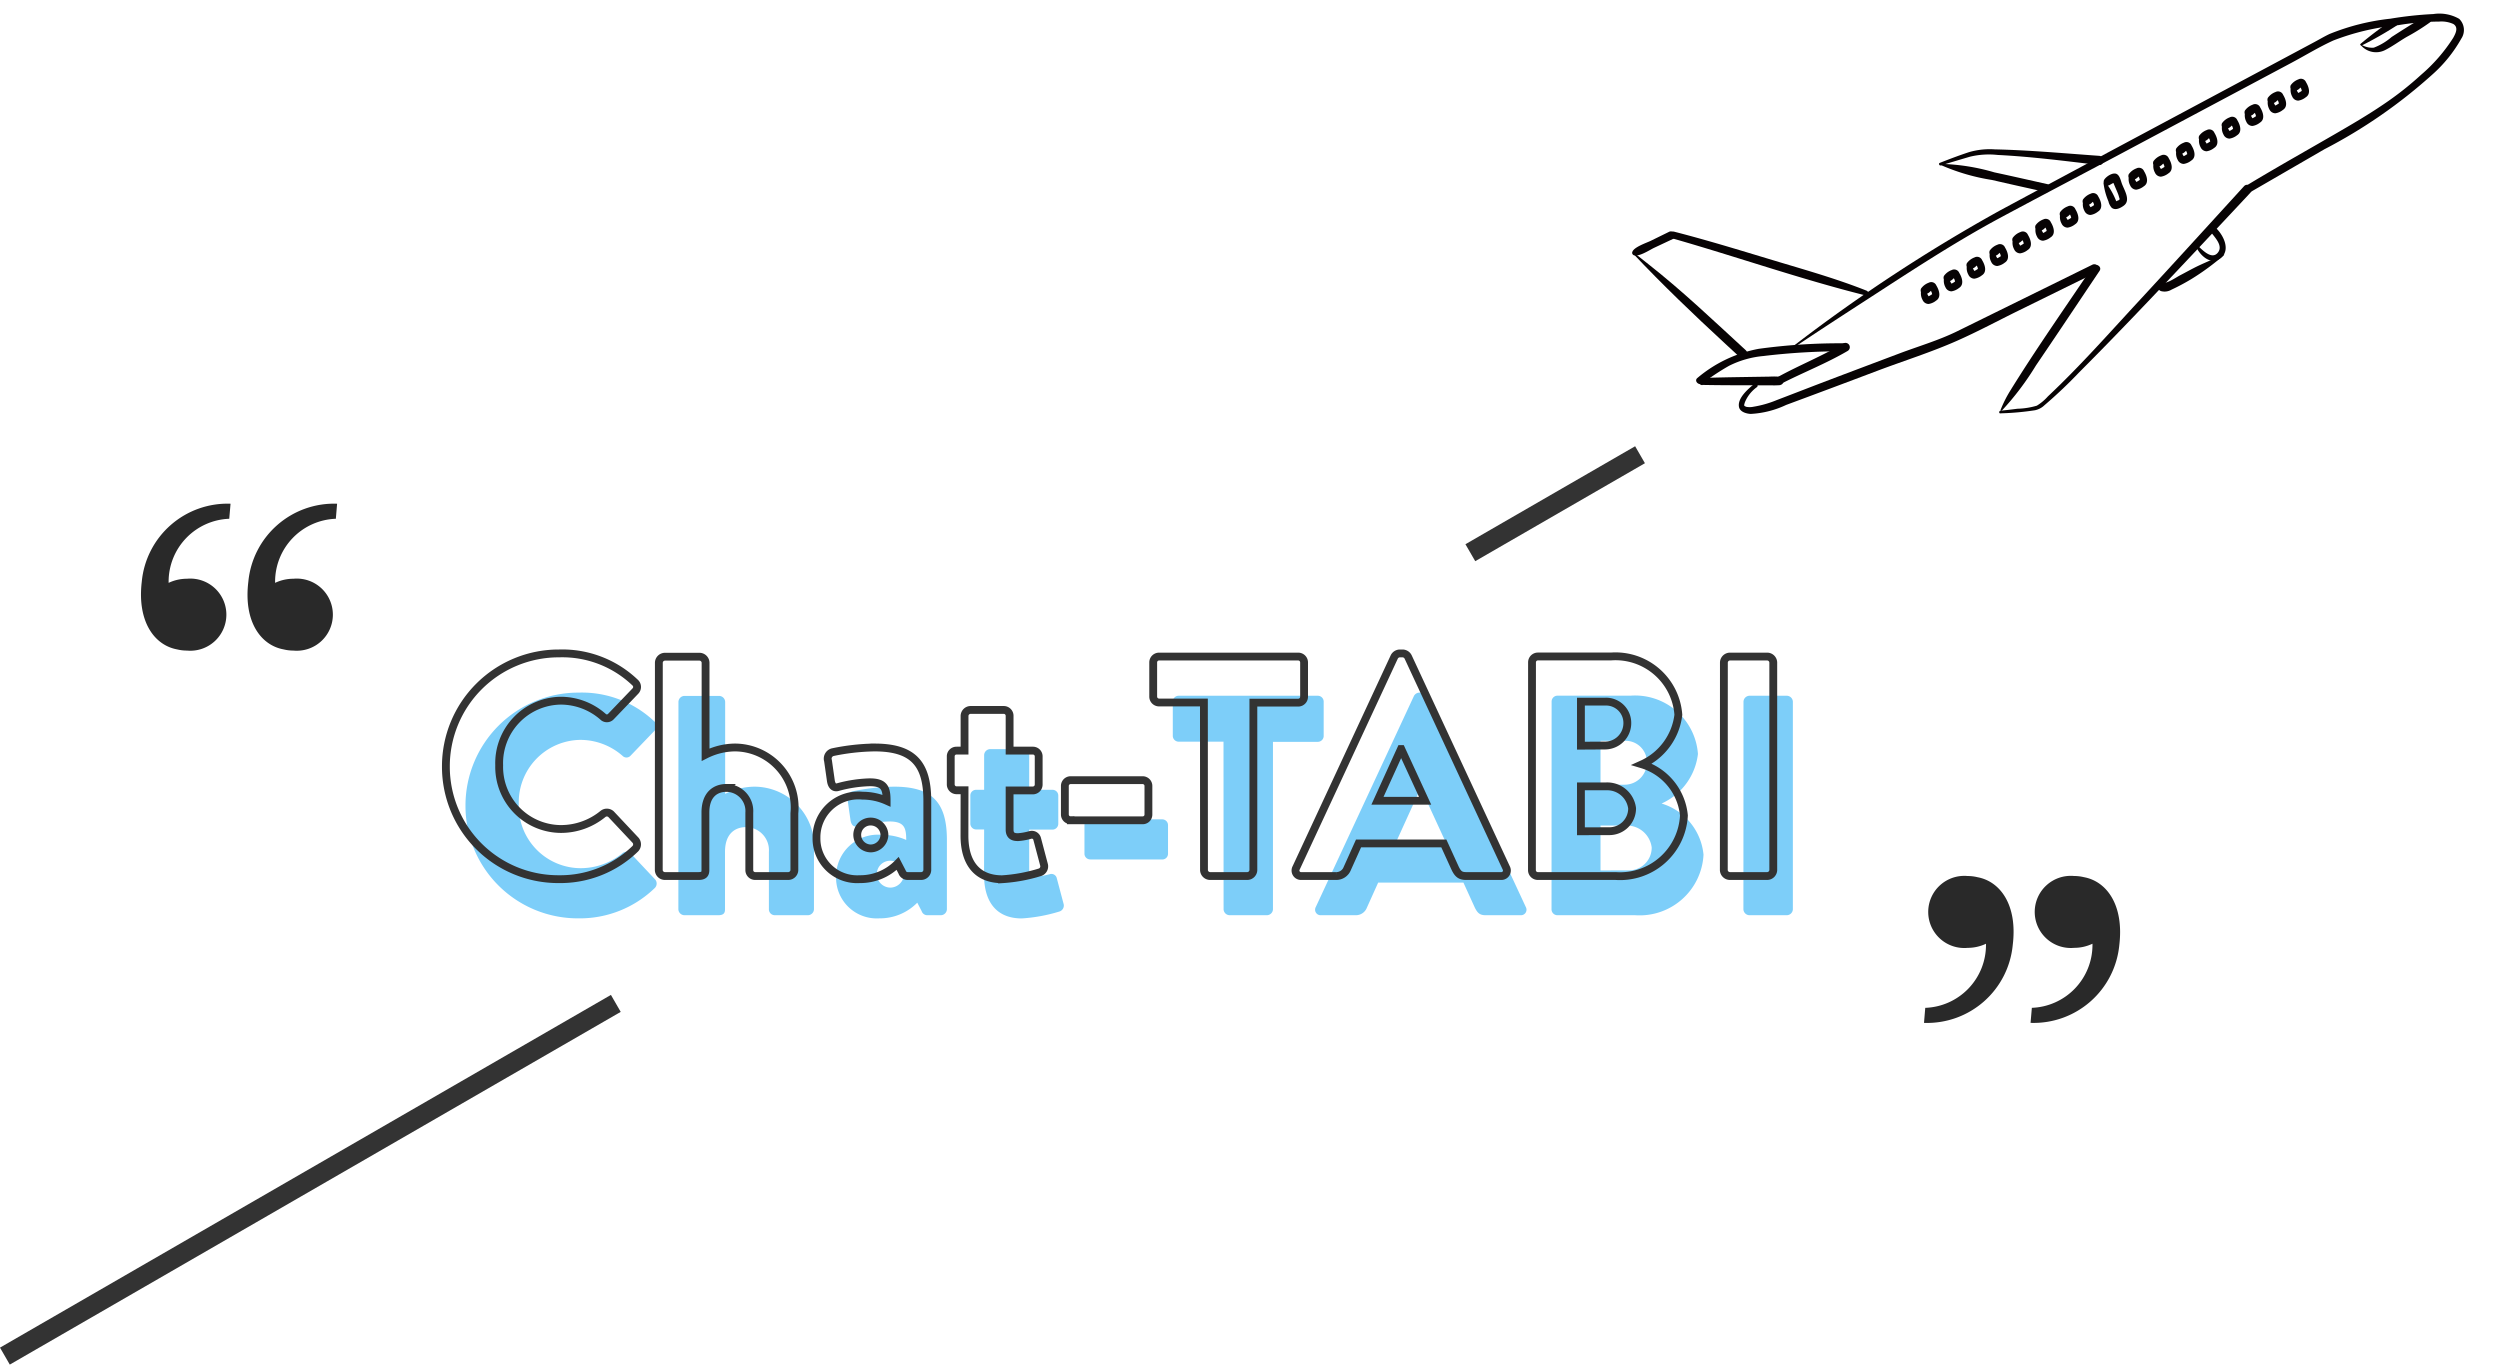 <svg xmlns="http://www.w3.org/2000/svg" width="127.582" height="69.639" viewBox="0 0 127.582 69.639">
  <g id="グループ_7" data-name="グループ 7" transform="translate(-553.805 -947.294)">
    <path id="パス_42" data-name="パス 42" d="M.56-5.584A5.736,5.736,0,0,0,6.336.16a5.491,5.491,0,0,0,3.888-1.552.32.32,0,0,0,.016-.432L8.992-3.152a.316.316,0,0,0-.416-.016A3.384,3.384,0,0,1,6.432-2.4,3.169,3.169,0,0,1,3.28-5.648a3.188,3.188,0,0,1,3.136-3.3,3.269,3.269,0,0,1,2.16.816.28.28,0,0,0,.4,0l1.248-1.3a.3.3,0,0,0-.016-.448A5.375,5.375,0,0,0,6.336-11.36,5.763,5.763,0,0,0,.56-5.584ZM11.424-.3a.315.315,0,0,0,.3.3h1.728c.272,0,.352-.1.352-.3V-3.232c0-.976.56-1.264,1.072-1.264a1.179,1.179,0,0,1,1.168,1.264V-.3a.3.3,0,0,0,.3.3h1.7a.315.315,0,0,0,.3-.3V-3.2A3.063,3.063,0,0,0,15.3-6.56a3.4,3.4,0,0,0-1.488.368v-4.7a.315.315,0,0,0-.3-.3H11.728a.315.315,0,0,0-.3.3Zm8.048-1.648A2.076,2.076,0,0,0,21.68.16a2.673,2.673,0,0,0,1.936-.8l.224.432A.3.3,0,0,0,24.128,0h.7a.315.315,0,0,0,.3-.3V-3.84c0-1.888-.72-2.72-2.7-2.72a11.2,11.2,0,0,0-2.128.24.341.341,0,0,0-.24.432l.144,1.008c.032.24.144.416.384.336a6.79,6.79,0,0,1,1.6-.24c.768,0,.864.32.864.944A3.006,3.006,0,0,0,21.824-4.1,2.136,2.136,0,0,0,19.472-1.952Zm2.08-.16a.68.68,0,0,1,.688-.672.7.7,0,0,1,.7.672.71.71,0,0,1-.7.7A.7.7,0,0,1,21.552-2.112Zm5.472.048c0,1.456.7,2.224,1.92,2.224A8.239,8.239,0,0,0,30.88-.192a.318.318,0,0,0,.208-.368l-.352-1.328a.28.28,0,0,0-.352-.208,3.124,3.124,0,0,1-.624.112c-.192,0-.432-.032-.432-.384v-2h1.184a.3.3,0,0,0,.3-.3V-6.1a.294.294,0,0,0-.3-.3H29.328V-8.176a.3.3,0,0,0-.288-.3H27.328a.315.315,0,0,0-.3.3V-6.4h-.416a.291.291,0,0,0-.288.3v1.424a.3.3,0,0,0,.288.3h.416Zm5.424-.784h3.664a.291.291,0,0,0,.3-.288V-4.592a.294.294,0,0,0-.3-.3H32.448a.294.294,0,0,0-.3.3v1.456A.291.291,0,0,0,32.448-2.848ZM39.248-.3a.315.315,0,0,0,.3.3h1.92a.315.315,0,0,0,.3-.3V-8.848h2.288a.3.3,0,0,0,.3-.3V-10.9a.3.3,0,0,0-.3-.3h-7.1a.3.3,0,0,0-.3.3v1.744a.3.3,0,0,0,.3.3h2.288Zm4.976.3h1.76a.6.6,0,0,0,.576-.384l.576-1.28h4.352L52.064-.4c.144.3.272.4.56.4H54.4a.282.282,0,0,0,.272-.416L49.664-11.184a.325.325,0,0,0-.272-.176h-.16a.325.325,0,0,0-.272.176L43.952-.416A.282.282,0,0,0,44.224,0ZM48.1-3.84l1.2-2.64h.016l1.216,2.64ZM55.984-.3a.3.3,0,0,0,.3.3h3.968a3.264,3.264,0,0,0,3.488-3.088A3.025,3.025,0,0,0,61.6-5.7a3.183,3.183,0,0,0,1.856-2.528,3.216,3.216,0,0,0-3.44-2.976H56.288a.3.3,0,0,0-.3.3Zm2.5-6.352V-8.9h1.248a1.086,1.086,0,0,1,1.12,1.088,1.141,1.141,0,0,1-1.12,1.152Zm0,4.368V-4.576h1.3a1.279,1.279,0,0,1,1.312,1.12,1.161,1.161,0,0,1-1.152,1.168ZM65.776-.3a.315.315,0,0,0,.3.3H68a.315.315,0,0,0,.3-.3V-10.9a.315.315,0,0,0-.3-.3H66.08a.315.315,0,0,0-.3.3Z" transform="translate(577 994)" fill="#7dcef9"/>
    <path id="パス_43" data-name="パス 43" d="M.56-5.584A5.736,5.736,0,0,0,6.336.16a5.491,5.491,0,0,0,3.888-1.552.32.32,0,0,0,.016-.432L8.992-3.152a.316.316,0,0,0-.416-.016A3.384,3.384,0,0,1,6.432-2.4,3.169,3.169,0,0,1,3.28-5.648a3.188,3.188,0,0,1,3.136-3.3,3.269,3.269,0,0,1,2.16.816.28.28,0,0,0,.4,0l1.248-1.3a.3.3,0,0,0-.016-.448A5.375,5.375,0,0,0,6.336-11.36,5.763,5.763,0,0,0,.56-5.584ZM11.424-.3a.315.315,0,0,0,.3.3h1.728c.272,0,.352-.1.352-.3V-3.232c0-.976.56-1.264,1.072-1.264a1.179,1.179,0,0,1,1.168,1.264V-.3a.3.3,0,0,0,.3.3h1.7a.315.315,0,0,0,.3-.3V-3.2A3.063,3.063,0,0,0,15.3-6.56a3.4,3.4,0,0,0-1.488.368v-4.7a.315.315,0,0,0-.3-.3H11.728a.315.315,0,0,0-.3.3Zm8.048-1.648A2.076,2.076,0,0,0,21.68.16a2.673,2.673,0,0,0,1.936-.8l.224.432A.3.3,0,0,0,24.128,0h.7a.315.315,0,0,0,.3-.3V-3.84c0-1.888-.72-2.72-2.7-2.72a11.2,11.2,0,0,0-2.128.24.341.341,0,0,0-.24.432l.144,1.008c.032.24.144.416.384.336a6.79,6.79,0,0,1,1.6-.24c.768,0,.864.32.864.944A3.006,3.006,0,0,0,21.824-4.1,2.136,2.136,0,0,0,19.472-1.952Zm2.08-.16a.68.68,0,0,1,.688-.672.7.7,0,0,1,.7.672.71.71,0,0,1-.7.7A.7.7,0,0,1,21.552-2.112Zm5.472.048c0,1.456.7,2.224,1.92,2.224A8.239,8.239,0,0,0,30.88-.192a.318.318,0,0,0,.208-.368l-.352-1.328a.28.28,0,0,0-.352-.208,3.124,3.124,0,0,1-.624.112c-.192,0-.432-.032-.432-.384v-2h1.184a.3.3,0,0,0,.3-.3V-6.1a.294.294,0,0,0-.3-.3H29.328V-8.176a.3.3,0,0,0-.288-.3H27.328a.315.315,0,0,0-.3.3V-6.4h-.416a.291.291,0,0,0-.288.3v1.424a.3.3,0,0,0,.288.3h.416Zm5.424-.784h3.664a.291.291,0,0,0,.3-.288V-4.592a.294.294,0,0,0-.3-.3H32.448a.294.294,0,0,0-.3.3v1.456A.291.291,0,0,0,32.448-2.848ZM39.248-.3a.315.315,0,0,0,.3.3h1.92a.315.315,0,0,0,.3-.3V-8.848h2.288a.3.3,0,0,0,.3-.3V-10.9a.3.3,0,0,0-.3-.3h-7.1a.3.3,0,0,0-.3.3v1.744a.3.3,0,0,0,.3.3h2.288Zm4.976.3h1.76a.6.6,0,0,0,.576-.384l.576-1.28h4.352L52.064-.4c.144.3.272.4.56.4H54.4a.282.282,0,0,0,.272-.416L49.664-11.184a.325.325,0,0,0-.272-.176h-.16a.325.325,0,0,0-.272.176L43.952-.416A.282.282,0,0,0,44.224,0ZM48.1-3.84l1.2-2.64h.016l1.216,2.64ZM55.984-.3a.3.3,0,0,0,.3.3h3.968a3.264,3.264,0,0,0,3.488-3.088A3.025,3.025,0,0,0,61.6-5.7a3.183,3.183,0,0,0,1.856-2.528,3.216,3.216,0,0,0-3.44-2.976H56.288a.3.3,0,0,0-.3.3Zm2.5-6.352V-8.9h1.248a1.086,1.086,0,0,1,1.12,1.088,1.141,1.141,0,0,1-1.12,1.152Zm0,4.368V-4.576h1.3a1.279,1.279,0,0,1,1.312,1.12,1.161,1.161,0,0,1-1.152,1.168ZM65.776-.3a.315.315,0,0,0,.3.3H68a.315.315,0,0,0,.3-.3V-10.9a.315.315,0,0,0-.3-.3H66.08a.315.315,0,0,0-.3.3Z" transform="translate(576 992)" fill="none" stroke="#333" stroke-width="0.4"/>
    <g id="グループ_4" data-name="グループ 4" transform="translate(515.454 936.845)">
      <g id="グループ_3" data-name="グループ 3" transform="translate(45.546 36.155)">
        <path id="パス_7" data-name="パス 7" d="M45.586,40.133a4.395,4.395,0,0,1,4.53-3.978l-.066.768a3.214,3.214,0,0,0-3.094,3.215c0,.019,0,.038,0,.056a2.176,2.176,0,0,1,.935-.21,1.841,1.841,0,1,1,0,3.666,2.1,2.1,0,0,1-.5-.06C46.231,43.378,45.344,42.171,45.586,40.133Z" transform="translate(-45.546 -36.155)" fill="#292929"/>
        <path id="パス_8" data-name="パス 8" d="M54.766,43.59a2.083,2.083,0,0,0,.5.06,1.841,1.841,0,1,0,0-3.666,2.185,2.185,0,0,0-.936.21c0-.018,0-.037,0-.056a3.214,3.214,0,0,1,3.1-3.215l.064-.768a4.394,4.394,0,0,0-4.529,3.978C52.714,42.171,53.6,43.378,54.766,43.59Z" transform="translate(-47.486 -36.155)" fill="#292929"/>
      </g>
    </g>
    <g id="グループ_5" data-name="グループ 5" transform="translate(652 992)">
      <g id="グループ_3-2" data-name="グループ 3" transform="translate(0 0)">
        <path id="パス_7-2" data-name="パス 7" d="M50.075,39.671a4.395,4.395,0,0,1-4.53,3.978l.066-.768a3.214,3.214,0,0,0,3.094-3.215c0-.019,0-.038,0-.056a2.176,2.176,0,0,1-.935.21,1.841,1.841,0,1,1,0-3.666,2.1,2.1,0,0,1,.5.06C49.43,36.427,50.317,37.634,50.075,39.671Z" transform="translate(-40.115 -36.155)" fill="#292929"/>
        <path id="パス_8-2" data-name="パス 8" d="M55.637,36.215a2.083,2.083,0,0,0-.5-.06,1.841,1.841,0,1,0,0,3.666,2.185,2.185,0,0,0,.936-.21c0,.018,0,.037,0,.056a3.214,3.214,0,0,1-3.1,3.215l-.064.768a4.394,4.394,0,0,0,4.529-3.978C57.689,37.634,56.8,36.427,55.637,36.215Z" transform="translate(-52.917 -36.155)" fill="#292929"/>
      </g>
    </g>
    <g id="グループ_6" data-name="グループ 6" transform="translate(636.532 957.933) rotate(-14)">
      <path id="パス_9" data-name="パス 9" d="M408.327,202.55c1.082,1.925,2.256,3.786,3.469,5.632l.377.573c.035.053.068.106.1.158.023.033.105.149.048.063.165.25.57.016.4-.236-1.21-1.834-2.394-3.7-3.739-5.437q-.3-.392-.606-.786c-.024-.032-.077,0-.055.033Z" transform="translate(-408.297 -200.183)" fill="#070304"/>
      <path id="パス_10" data-name="パス 10" d="M396.362,201.858c2.97,1.708,5.843,3.6,8.866,5.211a.124.124,0,0,0,.125-.213c-1.252-.9-2.591-1.676-3.916-2.461-1.621-.962-3.236-1.946-4.895-2.842a.178.178,0,0,0-.179.306Z" transform="translate(-394.208 -199.753)" fill="#070304"/>
      <path id="パス_11" data-name="パス 11" d="M412.164,202.188c.218.177.851-.048,1.094-.1l1.062-.21c.264-.052.153-.461-.111-.4l-1.018.219c-.224.048-.926.1-1.047.33a.135.135,0,0,0,.021.161Z" transform="translate(-412.126 -199.728)" fill="#070304"/>
      <path id="パス_12" data-name="パス 12" d="M405.846,215.5c.662.178,1.326.348,1.991.515l1.307.328c.131.033.263.072.4.1.05.009.1.021.149.027.026,0,.053-.013.078-.013.152,0-.115-.008-.1,0,.255.061.364-.332.108-.394.009,0,.2.109.084.047-.015-.008-.026-.026-.041-.034a1.023,1.023,0,0,0-.148-.06,3.575,3.575,0,0,0-.383-.094l-1.342-.312c-.669-.156-1.337-.309-2.008-.453a.183.183,0,0,0-.1.353Z" transform="translate(-404 -205.759)" fill="#070304"/>
      <path id="パス_13" data-name="パス 13" d="M399.552,214.826a11.972,11.972,0,0,1,1.518-.538,4.88,4.88,0,0,1,1.821-.062,33.664,33.664,0,0,1,4.056.762c.256.06.365-.334.109-.394a30.618,30.618,0,0,0-4.305-.782,6.752,6.752,0,0,0-3.391.685c-.225.1-.03.425.193.33Z" transform="translate(-397.669 -205.163)" fill="#070304"/>
      <path id="パス_14" data-name="パス 14" d="M399.357,216.439c1.224-.286,2.474-.445,3.681-.8a.22.22,0,0,0-.117-.425c-1.2.364-2.452.532-3.667.854a.194.194,0,0,0,.1.373Z" transform="translate(-393.579 -205.786)" fill="#070304"/>
      <path id="パス_15" data-name="パス 15" d="M376.331,215.479c-.341.17-.99.481-1.024.939-.021.269.292.44.5.5a4.816,4.816,0,0,0,1.863-.009q2.476-.274,4.95-.566c1.423-.166,2.885-.254,4.295-.5,1.153-.2,2.3-.493,3.442-.739l4.317-.932c.277-.06.16-.485-.117-.425l-7.505,1.625c-1.031.223-2.1.264-3.151.387-1.63.191-3.261.377-4.89.578-.583.072-1.167.146-1.751.216a5.334,5.334,0,0,1-1.234.042.927.927,0,0,1-.356-.084c-.114-.084-.109-.08-.016-.239a1.793,1.793,0,0,1,.786-.606c.126-.066.015-.253-.111-.19Z" transform="translate(-371.917 -205.143)" fill="#070304"/>
      <path id="パス_16" data-name="パス 16" d="M337.655,207.375c1.388-.5,2.788-.983,4.185-1.462,2.5-.858,5.008-1.742,7.574-2.4,2.122-.54,4.251-1.054,6.375-1.586l10.049-2.516c.773-.194,1.55-.439,2.334-.584a12.42,12.42,0,0,1,3.391.041,13.138,13.138,0,0,1,2.085.329,1.478,1.478,0,0,1,.67.294c.226.234,0,.494-.176.684a8.429,8.429,0,0,1-2.058,1.439,16.2,16.2,0,0,1-2.232,1c-.91.334-1.84.605-2.771.873-1.526.439-3.058.86-4.578,1.32-.128.039-.255.08-.384.117a.2.2,0,0,0,.1.379c1.388-.4,2.779-.8,4.167-1.2a26.246,26.246,0,0,0,6.267-2.367,7.065,7.065,0,0,0,1.878-1.42.792.792,0,0,0,.141-1.007,2.037,2.037,0,0,0-1.223-.557,18.636,18.636,0,0,0-2.182-.3,11.554,11.554,0,0,0-3.211.007c-.284.059-.566.143-.848.214l-9.447,2.38q-4.109,1.035-8.214,2.08a84.273,84.273,0,0,0-11.621,4.045l-.3.127c-.034.015-.01.072.025.059Z" transform="translate(-330.829 -198.351)" fill="#070304"/>
      <path id="パス_17" data-name="パス 17" d="M360.064,218.349a13.578,13.578,0,0,0,1.757.274.993.993,0,0,0,.521-.131,23.824,23.824,0,0,0,2.136-1.207c2.368-1.425,4.7-2.916,7.022-4.409q1.834-1.178,3.662-2.364c.252-.163.015-.57-.236-.4-2.215,1.471-4.426,2.948-6.651,4.405-1.864,1.221-3.71,2.494-5.657,3.582a2.473,2.473,0,0,1-.657.32,3.807,3.807,0,0,1-1-.088c-.287-.033-.573-.069-.859-.111-.087-.012-.127.118-.037.135Z" transform="translate(-343.807 -203.521)" fill="#070304"/>
      <path id="パス_18" data-name="パス 18" d="M375.237,219.895a14.28,14.28,0,0,0,2.25-1.817c1.17-1.045,2.331-2.1,3.494-3.154l.823-.745c.2-.179-.1-.471-.293-.292-1.884,1.706-3.816,3.373-5.635,5.149a6.125,6.125,0,0,0-.69.807c-.023.032.021.069.051.052Z" transform="translate(-358.881 -205.182)" fill="#070304"/>
      <path id="パス_19" data-name="パス 19" d="M372.579,201.351c.519-.026,1.039-.051,1.558-.072a4.131,4.131,0,0,1,1.388.255c1.651.5,3.273,1.135,4.886,1.746.279.106.412-.357.125-.451-1.69-.551-3.369-1.139-5.085-1.607a3.773,3.773,0,0,0-1.314-.18c-.527.04-1.052.1-1.577.171-.078.011-.059.141.019.137Z" transform="translate(-356.217 -199.535)" fill="#070304"/>
      <path id="パス_20" data-name="パス 20" d="M377.839,201.552a10.486,10.486,0,0,0,2.324,1.352c.822.42,1.649.831,2.474,1.244.237.119.448-.238.209-.358-.825-.413-1.649-.831-2.478-1.237a10.569,10.569,0,0,0-2.493-1.064c-.034-.007-.066.036-.037.063Z" transform="translate(-361.442 -199.735)" fill="#070304"/>
      <path id="パス_21" data-name="パス 21" d="M363.556,213.882c.087.482.508,1.131,1.088.854s.41-1.07.145-1.51c-.094-.158-.384-.054-.31.13.125.306.441.821.069,1.087-.393.282-.729-.349-.9-.6a.049.049,0,0,0-.088.037Z" transform="translate(-335.552 -204.88)" fill="#070304"/>
      <path id="パス_22" data-name="パス 22" d="M367.55,215.721c-.541.126-1.1.188-1.64.316-.26.061-.518.131-.778.193-.174.041-.751.256-.9.151-.241-.164-.465.226-.228.39a.693.693,0,0,0,.546.059,10.68,10.68,0,0,0,1.092-.273,12.408,12.408,0,0,0,1.93-.792c.026-.012.007-.05-.019-.044Z" transform="translate(-338.291 -206.015)" fill="#070304"/>
      <path id="パス_23" data-name="パス 23" d="M343.428,199.555a19.074,19.074,0,0,0,1.946-.547c.22-.074.122-.426-.1-.348a19.512,19.512,0,0,0-1.89.8c-.054.026-.015.105.039.093Z" transform="translate(-304.733 -198.482)" fill="#070304"/>
      <path id="パス_24" data-name="パス 24" d="M340.354,199.734a1.017,1.017,0,0,0,1.106.527c.425-.093.84-.269,1.259-.391a10.967,10.967,0,0,0,1.325-.43c.212-.092.06-.431-.155-.368-.641.186-1.283.4-1.914.614a3.062,3.062,0,0,1-1.018.311,1.047,1.047,0,0,1-.568-.289c-.017-.015-.049,0-.034.026Z" transform="translate(-301.696 -198.666)" fill="#070304"/>
      <path id="パス_25" data-name="パス 25" d="M352.841,202.1a.679.679,0,0,0-.088.548.339.339,0,0,0,.248.275.805.805,0,0,0,.412-.073c.312-.1.282-.486.2-.746a.279.279,0,0,0-.342-.232.832.832,0,0,0-.45.192c-.085.1-.072.3.087.328a.436.436,0,0,0,.306-.054.434.434,0,0,1,.208-.068h-.1c-.125-.086-.083-.083-.05-.007.008.019.007.008,0-.018,0,.028.007.053.011.08a.38.38,0,0,1,.011.165.277.277,0,0,0-.026.045c.072-.048.084-.065.036-.05a.411.411,0,0,0-.085.025c-.032.01-.063.02-.1.028s-.1,0-.041.022.019.017.018-.008a.4.4,0,0,0-.022-.078c-.013-.059-.029-.117-.044-.175a1.054,1.054,0,0,0-.082-.2.062.062,0,0,0-.107,0Z" transform="translate(-318.137 -199.902)" fill="#070304"/>
      <path id="パス_26" data-name="パス 26" d="M355.15,202.716a.68.68,0,0,0-.088.548.34.34,0,0,0,.248.275.805.805,0,0,0,.412-.073c.312-.1.282-.486.2-.746a.279.279,0,0,0-.342-.232.828.828,0,0,0-.45.192c-.085.1-.072.3.087.327a.433.433,0,0,0,.306-.054.433.433,0,0,1,.208-.069h-.1c-.125-.086-.083-.083-.05-.007.008.018.007.008,0-.018,0,.028.007.052.011.08a.38.38,0,0,1,.011.165.328.328,0,0,0-.027.045c.073-.048.084-.065.036-.05a.38.38,0,0,0-.085.025c-.032.009-.063.02-.1.027s-.1,0-.041.023.019.016.018-.008a.437.437,0,0,0-.022-.078c-.013-.059-.029-.117-.044-.175a1.073,1.073,0,0,0-.082-.2.063.063,0,0,0-.107,0Z" transform="translate(-321.736 -200.174)" fill="#070304"/>
      <path id="パス_27" data-name="パス 27" d="M357.459,203.332a.682.682,0,0,0-.089.548.34.34,0,0,0,.249.276.812.812,0,0,0,.412-.073c.312-.1.282-.487.2-.746a.279.279,0,0,0-.342-.232.83.83,0,0,0-.45.192c-.086.1-.072.3.087.328a.43.43,0,0,0,.306-.054.433.433,0,0,1,.208-.068h-.1c-.125-.086-.083-.083-.05-.007.008.018.007.008,0-.018,0,.027.007.052.011.08a.38.38,0,0,1,.011.165.33.33,0,0,0-.027.045c.073-.048.084-.065.036-.05a.38.38,0,0,0-.085.025c-.032.009-.063.02-.1.027s-.1,0-.042.023.02.016.019-.008a.432.432,0,0,0-.022-.078c-.013-.059-.029-.117-.045-.175a1.02,1.02,0,0,0-.082-.2.062.062,0,0,0-.107,0Z" transform="translate(-325.335 -200.446)" fill="#070304"/>
      <path id="パス_28" data-name="パス 28" d="M359.768,203.948a.679.679,0,0,0-.089.548.339.339,0,0,0,.249.275.812.812,0,0,0,.412-.072c.312-.1.282-.487.2-.746a.279.279,0,0,0-.342-.232.829.829,0,0,0-.45.192c-.086.1-.072.3.086.328a.437.437,0,0,0,.306-.054.433.433,0,0,1,.208-.068h-.1c-.125-.086-.083-.083-.05-.007.008.018.007.008,0-.018,0,.028.007.053.011.08a.38.38,0,0,1,.011.165.34.34,0,0,0-.027.046c.073-.048.084-.065.036-.05a.382.382,0,0,0-.085.026c-.032.01-.063.02-.1.027s-.1,0-.042.022.02.017.019-.008a.422.422,0,0,0-.022-.078c-.013-.059-.029-.117-.045-.176a1.015,1.015,0,0,0-.082-.2.062.062,0,0,0-.107,0Z" transform="translate(-328.935 -200.718)" fill="#070304"/>
      <path id="パス_29" data-name="パス 29" d="M362.077,204.564a.679.679,0,0,0-.089.548.34.34,0,0,0,.249.275.806.806,0,0,0,.412-.073c.312-.1.282-.486.2-.746a.279.279,0,0,0-.342-.232.834.834,0,0,0-.45.192c-.085.1-.072.3.087.328a.437.437,0,0,0,.306-.054.433.433,0,0,1,.208-.068h-.1c-.125-.086-.083-.083-.05-.007.008.019.007.008,0-.018,0,.028.007.053.011.08a.38.38,0,0,1,.011.165.286.286,0,0,0-.027.045c.073-.048.084-.065.036-.05a.41.41,0,0,0-.085.025c-.032.01-.064.02-.1.028s-.1,0-.042.022.019.017.019-.008a.446.446,0,0,0-.022-.078c-.013-.059-.029-.117-.045-.175a1.018,1.018,0,0,0-.082-.2.062.062,0,0,0-.107,0Z" transform="translate(-332.534 -200.989)" fill="#070304"/>
      <path id="パス_30" data-name="パス 30" d="M364.386,205.179a.681.681,0,0,0-.089.548.341.341,0,0,0,.249.275.806.806,0,0,0,.412-.073c.312-.1.282-.486.2-.746a.279.279,0,0,0-.342-.232.834.834,0,0,0-.45.192c-.085.1-.072.3.087.327a.434.434,0,0,0,.306-.054.434.434,0,0,1,.208-.069h-.1c-.125-.086-.083-.083-.051-.007.009.018.008.008,0-.018,0,.028.007.052.011.08a.38.38,0,0,1,.011.165.245.245,0,0,0-.027.045c.073-.048.084-.065.036-.05a.38.38,0,0,0-.085.025c-.032.009-.064.02-.1.027s-.1,0-.042.023.019.016.019-.008a.432.432,0,0,0-.022-.078c-.013-.059-.029-.117-.045-.175a1.034,1.034,0,0,0-.082-.2.063.063,0,0,0-.107,0Z" transform="translate(-336.133 -201.261)" fill="#070304"/>
      <path id="パス_31" data-name="パス 31" d="M366.7,205.8a.68.68,0,0,0-.089.548.341.341,0,0,0,.248.276.813.813,0,0,0,.412-.073c.312-.1.282-.487.2-.746a.279.279,0,0,0-.342-.232.833.833,0,0,0-.45.192c-.085.1-.072.3.087.328a.429.429,0,0,0,.306-.054.443.443,0,0,1,.209-.068h-.1c-.125-.086-.083-.083-.051-.007.009.018.008.008,0-.018,0,.027.007.052.011.08a.38.38,0,0,1,.011.165.247.247,0,0,0-.027.045c.073-.048.084-.065.036-.05a.394.394,0,0,0-.085.025c-.031.009-.063.02-.1.027s-.1,0-.042.023.019.016.019-.008a.489.489,0,0,0-.022-.078c-.014-.059-.029-.117-.045-.175a1.024,1.024,0,0,0-.082-.2.062.062,0,0,0-.107,0Z" transform="translate(-339.732 -201.533)" fill="#070304"/>
      <path id="パス_32" data-name="パス 32" d="M369.158,206.411a.679.679,0,0,0-.089.548.341.341,0,0,0,.248.276.819.819,0,0,0,.412-.073c.312-.1.282-.487.2-.747a.279.279,0,0,0-.342-.232.833.833,0,0,0-.45.192c-.085.1-.072.3.087.328a.435.435,0,0,0,.306-.054.437.437,0,0,1,.209-.068h-.1c-.125-.086-.083-.083-.051-.007.009.018.008.008,0-.018,0,.027.007.052.011.079a.38.38,0,0,1,.011.165.252.252,0,0,0-.027.046c.073-.048.084-.065.036-.05a.4.4,0,0,0-.085.026c-.031.01-.063.02-.095.027s-.1,0-.042.022.019.017.019-.008a.474.474,0,0,0-.022-.078c-.014-.059-.029-.117-.045-.176a1.017,1.017,0,0,0-.082-.2.062.062,0,0,0-.107,0Z" transform="translate(-343.572 -201.805)" fill="#070304"/>
      <path id="パス_33" data-name="パス 33" d="M371.263,206.483a3.406,3.406,0,0,0,.018.965.734.734,0,0,0,.082.36c.147.193.434.123.625.044.435-.181.205-.787.174-1.139-.013-.156-.007-.394-.129-.51-.163-.155-.568-.009-.7.13a.2.2,0,0,0,.191.328c.138-.042.275-.072.413-.114l-.2-.053c-.039-.035.015.1.021.129.009.047.015.094.022.141.026.162.056.323.074.486.007.063,0,.129.013.191,0,.022-.056.116.015.043-.047.049-.16.034-.216.063,0,0,.022.122.007.03a3.912,3.912,0,0,0-.3-1.107.062.062,0,0,0-.113.015Z" transform="translate(-347.059 -201.786)" fill="#070304"/>
      <path id="パス_34" data-name="パス 34" d="M373.777,207.642a.681.681,0,0,0-.089.548.341.341,0,0,0,.248.275.807.807,0,0,0,.412-.073c.312-.1.282-.486.2-.746a.278.278,0,0,0-.341-.232.834.834,0,0,0-.45.192c-.085.1-.072.3.087.327a.432.432,0,0,0,.306-.054.437.437,0,0,1,.209-.069h-.1c-.125-.086-.082-.083-.05-.007.009.018.008.008,0-.018,0,.028.008.052.012.08a.38.38,0,0,1,.011.165.247.247,0,0,0-.027.045c.072-.048.084-.065.036-.05a.384.384,0,0,0-.085.025c-.031.01-.063.02-.1.027s-.1,0-.042.023.019.016.019-.008a.484.484,0,0,0-.022-.078c-.014-.059-.029-.117-.045-.175a1.038,1.038,0,0,0-.082-.2.063.063,0,0,0-.107,0Z" transform="translate(-350.771 -202.348)" fill="#070304"/>
      <path id="パス_35" data-name="パス 35" d="M376.086,208.258a.679.679,0,0,0-.089.548.341.341,0,0,0,.248.276.81.81,0,0,0,.412-.073c.313-.1.282-.487.2-.746a.278.278,0,0,0-.341-.232.833.833,0,0,0-.45.192c-.085.1-.072.3.087.328a.433.433,0,0,0,.306-.054.437.437,0,0,1,.209-.069h-.1c-.125-.086-.082-.083-.05-.007.009.018.008.008,0-.018,0,.027.008.052.012.08a.38.38,0,0,1,.011.165.246.246,0,0,0-.027.045c.072-.048.084-.065.036-.05a.385.385,0,0,0-.085.025c-.031.01-.063.02-.1.027s-.1,0-.042.023.019.016.019-.008a.439.439,0,0,0-.022-.078c-.013-.059-.029-.117-.044-.175a1.023,1.023,0,0,0-.082-.2.062.062,0,0,0-.107,0Z" transform="translate(-354.37 -202.62)" fill="#070304"/>
      <path id="パス_36" data-name="パス 36" d="M378.549,208.874a.679.679,0,0,0-.089.548.341.341,0,0,0,.248.276.816.816,0,0,0,.412-.073c.313-.1.282-.487.2-.746a.278.278,0,0,0-.341-.232.833.833,0,0,0-.45.192c-.085.1-.072.3.087.328a.436.436,0,0,0,.306-.054.437.437,0,0,1,.209-.068h-.1c-.125-.086-.082-.083-.05-.007.009.018.008.008,0-.018l.012.079a.38.38,0,0,1,.011.165.253.253,0,0,0-.027.046c.072-.048.084-.065.036-.05a.387.387,0,0,0-.085.026c-.031.01-.063.02-.095.027s-.1,0-.042.022.019.017.019-.008a.424.424,0,0,0-.022-.078c-.013-.059-.029-.117-.044-.176a1.019,1.019,0,0,0-.082-.2.063.063,0,0,0-.107,0Z" transform="translate(-358.209 -202.891)" fill="#070304"/>
      <path id="パス_37" data-name="パス 37" d="M380.858,209.49a.677.677,0,0,0-.089.548.34.34,0,0,0,.248.275.8.8,0,0,0,.412-.073c.312-.1.282-.486.2-.746a.278.278,0,0,0-.341-.232.834.834,0,0,0-.45.192c-.085.1-.072.3.087.328a.436.436,0,0,0,.306-.054.437.437,0,0,1,.209-.068h-.1c-.125-.086-.082-.083-.05-.007.008.019.008.008,0-.018,0,.028.008.053.011.08a.381.381,0,0,1,.011.165.247.247,0,0,0-.027.045c.072-.048.084-.065.036-.05a.407.407,0,0,0-.085.025c-.031.01-.063.02-.1.028s-.1,0-.041.022.019.017.019-.008a.451.451,0,0,0-.022-.078c-.013-.059-.029-.117-.044-.175a1.052,1.052,0,0,0-.082-.2.062.062,0,0,0-.107,0Z" transform="translate(-361.808 -203.163)" fill="#070304"/>
      <path id="パス_38" data-name="パス 38" d="M383.167,210.105a.681.681,0,0,0-.088.548.341.341,0,0,0,.248.275.8.8,0,0,0,.412-.073c.312-.1.282-.486.2-.746a.278.278,0,0,0-.341-.232.832.832,0,0,0-.45.192c-.085.1-.072.3.087.327a.432.432,0,0,0,.306-.054.438.438,0,0,1,.209-.069h-.1c-.125-.086-.082-.083-.05-.007.008.018.007.008,0-.018l.011.08a.388.388,0,0,1,.011.165.25.25,0,0,0-.027.045c.072-.048.084-.065.036-.05a.376.376,0,0,0-.085.025c-.032.01-.063.02-.1.027s-.1,0-.041.023.019.016.019-.008a.439.439,0,0,0-.022-.078c-.013-.059-.029-.117-.044-.175a1.111,1.111,0,0,0-.082-.2.063.063,0,0,0-.107,0Z" transform="translate(-365.408 -203.435)" fill="#070304"/>
      <path id="パス_39" data-name="パス 39" d="M385.476,210.721a.679.679,0,0,0-.088.548.34.34,0,0,0,.248.276.81.81,0,0,0,.412-.073c.312-.1.282-.487.2-.746a.278.278,0,0,0-.342-.232.831.831,0,0,0-.45.192c-.085.1-.072.3.087.328a.433.433,0,0,0,.306-.054.435.435,0,0,1,.209-.069h-.1c-.125-.086-.082-.083-.05-.007.008.018.007.008,0-.018l.011.08a.39.39,0,0,1,.011.165.252.252,0,0,0-.027.045c.072-.048.084-.065.036-.05a.379.379,0,0,0-.085.025c-.032.009-.063.02-.1.027s-.1,0-.041.023.019.016.018-.008a.392.392,0,0,0-.022-.078c-.013-.059-.029-.117-.044-.175a1.1,1.1,0,0,0-.082-.2.063.063,0,0,0-.107,0Z" transform="translate(-369.007 -203.706)" fill="#070304"/>
      <path id="パス_40" data-name="パス 40" d="M387.785,211.337a.679.679,0,0,0-.088.548.34.34,0,0,0,.248.276.816.816,0,0,0,.412-.073c.312-.1.282-.487.2-.746a.279.279,0,0,0-.342-.232.831.831,0,0,0-.45.192c-.086.1-.072.3.087.328a.436.436,0,0,0,.306-.054.435.435,0,0,1,.209-.068h-.1c-.125-.086-.083-.083-.05-.007.008.018.007.008,0-.018l.011.079a.39.39,0,0,1,.011.165.253.253,0,0,0-.027.046c.072-.048.084-.065.036-.05a.38.38,0,0,0-.085.026c-.032.009-.063.02-.1.027s-.1,0-.041.022.019.017.018-.008a.385.385,0,0,0-.022-.078c-.013-.059-.029-.117-.044-.176a1.059,1.059,0,0,0-.082-.2.063.063,0,0,0-.107,0Z" transform="translate(-372.606 -203.978)" fill="#070304"/>
      <path id="パス_41" data-name="パス 41" d="M390.094,211.953a.678.678,0,0,0-.088.548.339.339,0,0,0,.248.275.8.8,0,0,0,.412-.073c.312-.1.282-.486.2-.746a.279.279,0,0,0-.342-.232.832.832,0,0,0-.45.192c-.085.1-.072.3.087.328a.436.436,0,0,0,.306-.054.434.434,0,0,1,.209-.068h-.1c-.125-.086-.083-.083-.05-.007.008.019.007.008,0-.018l.011.08a.38.38,0,0,1,.011.165.279.279,0,0,0-.026.045c.072-.048.084-.065.036-.05a.412.412,0,0,0-.085.025c-.032.01-.063.02-.1.028s-.1,0-.041.022.019.017.018-.008a.4.4,0,0,0-.022-.078c-.013-.059-.029-.117-.044-.175a1.054,1.054,0,0,0-.082-.2.062.062,0,0,0-.107,0Z" transform="translate(-376.205 -204.25)" fill="#070304"/>
    </g>
    <line id="線_10" data-name="線 10" x2="10" transform="translate(628.84 975.5) rotate(-30)" fill="none" stroke="#333" stroke-width="1"/>
    <line id="線_11" data-name="線 11" x2="36" transform="translate(554.055 1016.5) rotate(-30)" fill="none" stroke="#333" stroke-width="1"/>
  </g>
</svg>
